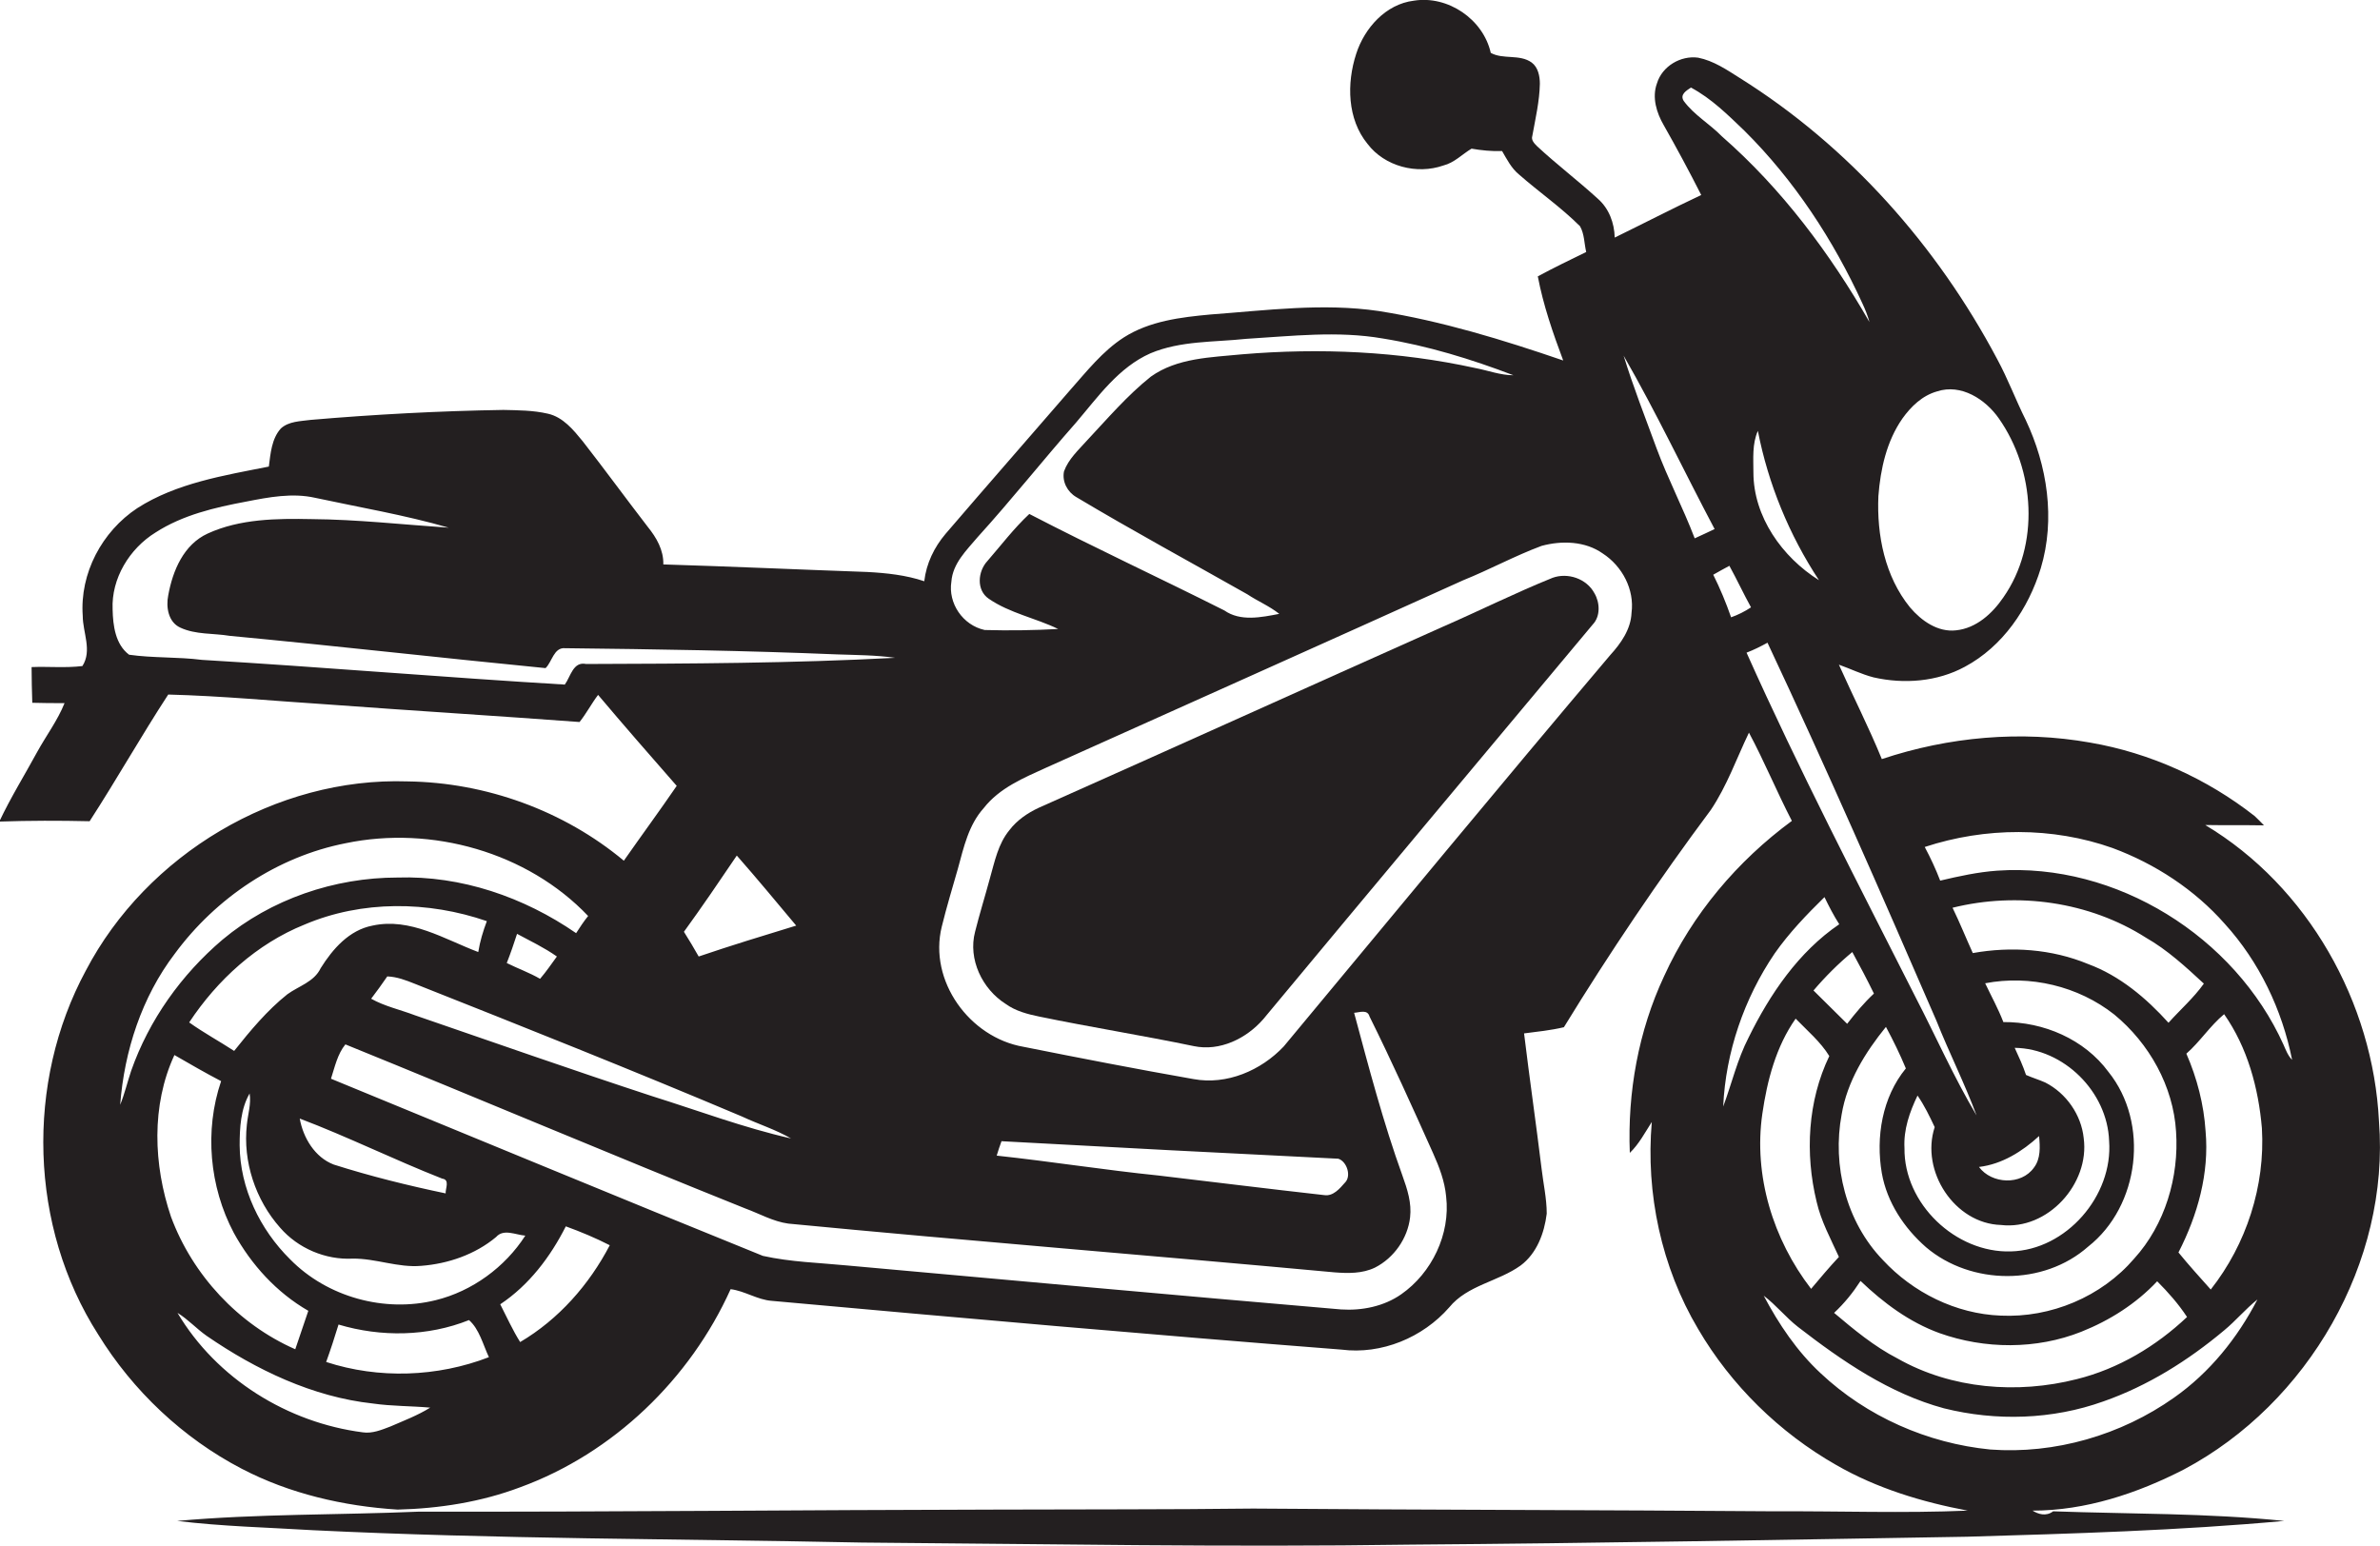 <?xml version="1.0" encoding="utf-8"?>
<!-- Generator: Adobe Illustrator 19.2.0, SVG Export Plug-In . SVG Version: 6.00 Build 0)  -->
<svg version="1.1" id="Layer_1" xmlns="http://www.w3.org/2000/svg" xmlns:xlink="http://www.w3.org/1999/xlink" x="0px" y="0px"
	 viewBox="0 0 693.2 450.3" enable-background="new 0 0 693.2 450.3" xml:space="preserve">
<g>
	<path fill="#231F20" d="M592,440c15.4,0,30.5-5,44.1-12c36.1-19.2,60-60.3,56.8-101.4c-1.7-34.6-20.7-68.4-50.6-86.3
		c5.7,0.1,11.4,0,17.1,0.1c-0.9-0.9-1.8-1.9-2.7-2.7c-13.9-10.9-30.5-18.4-47.9-21.4c-20.2-3.6-41.2-1.7-60.7,4.8
		c-3.8-9.3-8.4-18.3-12.5-27.5c3.4,1.2,6.6,2.8,10.1,3.7c8.8,2,18.5,1.3,26.6-3.1c11-5.9,18.5-16.9,22.1-28.7
		c4.3-14.3,1.9-29.9-4.4-43.2c-2.9-5.8-5.2-12-8.3-17.7c-17.5-33-43.2-62-75-81.9c-3.8-2.4-7.6-5-12.1-5.9c-5.1-0.7-10.5,2.5-12,7.5
		c-1.5,4.1-0.1,8.6,2,12.2c3.8,6.7,7.4,13.4,10.9,20.3c-8.5,4-16.8,8.3-25.2,12.4c-0.1-4.3-1.7-8.5-4.9-11.3
		c-5.8-5.3-12-10-17.7-15.3c-0.8-0.8-1.8-1.8-1.4-3c0.9-5,2.1-10.1,2.2-15.2c0-2.2-0.5-4.8-2.4-6.2c-3.5-2.5-8.3-0.8-11.9-2.8
		C432,5.6,421.7-1.4,411.8,0.2c-8.2,1-14.4,8-16.8,15.5c-2.8,8.6-2.6,19,3.3,26.2c5,6.6,14.4,9,22.1,6.3c3.2-0.8,5.5-3.3,8.2-4.9
		c2.9,0.5,5.9,0.8,8.9,0.7c1.4,2.4,2.7,5,4.9,6.8c5.8,5.1,12.3,9.6,17.8,15.1c1.3,2.3,1.2,5,1.8,7.5c-4.7,2.3-9.5,4.6-14.1,7.1
		c1.6,8.4,4.4,16.5,7.4,24.5c-17.5-6-35.4-11.5-53.7-14.4c-16.3-2.4-32.7-0.2-49,1c-8.7,0.8-17.8,1.9-25.3,6.7
		c-6.2,4-10.8,9.9-15.6,15.3c-12.1,14-24.3,27.9-36.3,41.9c-3.3,3.9-5.6,8.6-6.2,13.8c-5.3-1.8-11-2.4-16.6-2.7
		c-19.8-0.7-39.6-1.6-59.4-2.2c0.1-4.2-2-7.8-4.5-10.9c-6.4-8.3-12.6-16.8-19-25c-2.7-3.3-5.7-7-10.1-8c-4.3-1-8.7-1-13-1.1
		c-18.7,0.3-37.4,1.3-56.1,2.9c-3,0.4-6.4,0.4-8.7,2.5c-2.7,3-3,7.3-3.5,11.1c-13.1,2.6-26.9,4.8-38.3,12.1
		c-10.3,6.8-16.8,19-15.9,31.4c0,4.8,2.8,10.1-0.1,14.6c-4.9,0.6-9.9,0.1-14.8,0.3c0,3.5,0.1,6.9,0.2,10.4c3.1,0.1,6.3,0.1,9.4,0.1
		c-2,5-5.3,9.4-7.9,14.1c-3.7,6.8-7.8,13.4-11.1,20.4c8.8-0.3,17.5-0.3,26.3-0.1C34,227,41.1,214.4,49,202.3
		c15.6,0.4,31.1,1.9,46.7,2.9c24.4,1.8,48.8,3.3,73.1,5.1c2-2.5,3.5-5.4,5.4-7.9c7.5,8.9,15.2,17.7,22.9,26.5
		c-5,7.3-10.3,14.5-15.4,21.8c-17.5-14.6-40.2-22.8-63-23.1c-38.3-1.3-76,21.3-93.7,55.1c-17.6,32.6-16.5,74.6,3.6,106
		c10.1,16.4,24.7,30.2,41.8,39.1c14,7.3,29.7,10.9,45.4,11.9c12.1-0.3,24.3-2.2,35.7-6.5c27.1-9.9,49.5-31.5,61.3-57.7
		c4.1,0.5,7.8,3.1,12,3.4c55.3,5,110.6,9.9,165.9,14.2c11.7,1.5,23.7-3.5,31.4-12.3c5.3-6.5,14.3-7.5,20.8-12.2
		c4.7-3.5,6.9-9.4,7.6-15.1c0-4.4-1-8.8-1.5-13.1c-1.6-13.1-3.5-26.2-5.1-39.4c3.9-0.5,7.8-0.9,11.6-1.8
		c13.3-21.7,27.6-42.9,42.8-63.3c4.7-7,7.5-15,11.1-22.5c4.5,8.4,8.1,17.2,12.5,25.7c-15.9,11.7-29,27.2-37.2,45.2
		c-7.5,16-10.7,33.9-10,51.5c2.7-2.6,4.4-5.9,6.4-9c-1.8,20.8,2.8,42.3,13.5,60.3c9.6,16.4,23.7,30.2,40.2,39.6
		c11.8,6.8,25,10.8,38.3,13.3c-18.7,0.8-37.4,0.1-56.1,0.2c-50.7-0.4-101.3-0.4-152-0.8c-25,0.3-50,0.2-75,0.3
		c-56,0.1-112,0.7-168,0.6c-23.5,1-47,0.6-70.4,2.7c13.1,1.6,26.3,1.9,39.5,2.7c53.3,2.6,106.6,2.5,159.9,3.6
		c53.3,0.4,106.7,1.4,160,0.6c54-0.4,108-1.4,162-2.3c30.8-0.9,61.6-1.8,92.3-4.6c-22.4-2.3-44.9-2-67.3-2.8
		C595.9,441.8,593.6,441,592,440z M547.1,144.5c0.6-7.9,2.4-16,7-22.6c2.5-3.5,5.8-6.7,10.1-7.9c7-2.3,14.1,2.3,18,7.9
		c10.5,15,12,36.8,1.3,52.1c-3.2,4.7-7.9,9-13.8,9.6c-5.3,0.6-10.1-2.8-13.4-6.7C549,167.9,546.6,155.9,547.1,144.5z M536.4,324.6
		c1.6-9.6,6.9-18.1,12.9-25.5c2.1,3.9,4.1,8,5.8,12.1c-6.9,8.4-8.8,20-7,30.5c1.5,8.5,6.5,16,12.9,21.6
		c13.1,11.1,34.2,11.3,47.2-0.2c15-11.8,17.9-36,5.9-50.9c-7-9.5-18.9-14.6-30.6-14.5c-1.5-3.9-3.5-7.5-5.3-11.3
		c13-2.5,27.1,0.8,37.6,9.1c10.2,8.4,17.2,20.9,18,34.1c0.9,13.2-3.2,27.1-12.2,37c-9.5,11.1-24.3,17.3-38.9,16.6
		c-13-0.5-25.5-6.7-34.3-16.2C537.7,355.9,533.6,339.5,536.4,324.6z M528.2,288.5c3.4-4,7.2-7.8,11.3-11.2c2.2,4,4.3,8,6.3,12.1
		c-2.9,2.7-5.4,5.7-7.8,8.8C534.7,294.9,531.4,291.7,528.2,288.5z M582.8,356.8c13.6,1.6,25.9-12,24.1-25.3
		c-0.7-6.8-5.1-13.1-11.2-16.2c-1.8-0.8-3.8-1.4-5.6-2.2c-0.9-2.7-2.1-5.3-3.3-7.9c14.3,0.2,27,12.8,27.5,27.1
		c1.2,16-12.5,31.8-28.6,32.2c-16.1,0.5-31.2-13.9-31-30.1c-0.3-5.4,1.5-10.5,3.8-15.3c2,2.9,3.5,6,5,9.2
		C559.3,341.1,569.3,356.4,582.8,356.8z M576.4,339.9c6.7-0.8,12.6-4.5,17.5-9c0.3,3.1,0.5,6.6-1.5,9.2
		C588.7,345.3,580.1,344.9,576.4,339.9z M574.6,277.6c-2-4.4-3.8-8.9-5.9-13.2c18.9-4.7,39.8-1.8,56.3,8.7
		c6.3,3.6,11.6,8.5,16.9,13.4c-3,4.2-6.9,7.6-10.3,11.4c-6.5-7.2-14.2-13.7-23.4-17.1C597.6,276.4,585.8,275.6,574.6,277.6z
		 M541.9,373.1c6.7,6.4,14.2,12,23,15.2c13.2,4.7,28.2,4.8,41.3-0.4c8.3-3.3,16-8.2,22.1-14.7c3.2,3.2,6.2,6.6,8.7,10.4
		c-9,8.5-20,15.1-32.1,18.1c-17.3,4.4-36.5,2.9-52.2-6c-6.8-3.5-12.7-8.4-18.5-13.3C537.2,379.6,539.7,376.5,541.9,373.1z
		 M634.5,364.8c5.6-10.9,9-23.1,7.9-35.3c-0.5-7.8-2.5-15.5-5.6-22.6c4-3.5,6.9-8.1,11-11.5c6.8,9.7,10,21.5,11,33.2
		c1,16.8-4.5,33.8-14.9,47C640.7,372,637.5,368.5,634.5,364.8z M615.3,247c12.4,4.6,23.9,12.1,32.7,22.1c10,11,16.7,25,19.6,39.6
		c-1.2-1.2-1.8-2.8-2.5-4.4c-14.2-31.5-48.7-53.1-83.4-50.7c-5.6,0.4-11.1,1.6-16.6,2.9c-1.3-3.4-2.8-6.6-4.5-9.8
		C578.2,240.9,597.8,240.8,615.3,247z M490.4,29.4c-1.2-1.9,0.8-3,2.1-3.9c6,3.2,10.8,8,15.6,12.6c14.5,14.4,25.9,31.8,34.4,50.4
		c0.8,1.7,1.5,3.5,2,5.3C533,73.8,519,55,501.5,39.7C498,36.1,493.4,33.5,490.4,29.4z M529.8,169c-10.7-6.7-19.1-18.5-19.1-31.4
		c0-4-0.4-8.3,1.3-12.1C515,140.9,521.1,155.8,529.8,169z M277.1,169.4c0.4-5.3,4.4-9.1,7.6-12.9c9.9-10.9,19-22.4,28.7-33.4
		c6.4-7.5,12.4-16.1,21.7-20.2c8.8-3.7,18.5-3.2,27.8-4.2c13.3-0.8,26.7-2.4,39.9-0.1c13,2.1,25.7,6,38,10.7
		c-3.8,0-7.4-1.4-11.1-2.1c-22.3-4.9-45.3-5.9-67.9-4c-9,0.9-18.9,1-26.6,6.5c-6.9,5.5-12.6,12.2-18.6,18.6c-2.5,2.8-5.4,5.4-6.7,9
		c-0.6,3,1,6,3.6,7.5c16.4,9.8,33.2,18.9,49.8,28.3c3,2,6.4,3.4,9.3,5.7c-5.2,1-11.3,2.3-16-1c-18.9-9.5-38.1-18.4-56.8-28.1
		c-4.5,4.2-8.2,9.1-12.2,13.7c-2.8,3-3.3,8.5,0.4,11c6.1,4.2,13.6,5.6,20.2,8.8c-7.1,0.4-14.3,0.5-21.4,0.3
		C280.4,182.1,276.1,175.7,277.1,169.4z M170.7,193.4c-3.8-0.8-4.5,3.7-6.2,6c-35.2-2.1-70.4-5.1-105.7-7.2
		c-7-0.9-14.2-0.5-21.2-1.5c-4-3-4.7-8.5-4.8-13.2c-0.4-9,4.9-17.7,12.5-22.4c7.9-5.1,17.3-7.3,26.4-9c6.6-1.3,13.5-2.6,20.1-1.1
		c13,2.8,26.1,5,38.9,8.7c-13.3-0.9-26.7-2.4-40-2.5c-10.1-0.2-20.8-0.1-30.2,4.2c-7,3.2-10.2,10.8-11.5,18c-0.7,3.4,0,7.8,3.5,9.4
		c4.5,2.1,9.6,1.6,14.4,2.4c30.7,2.9,61.3,6.4,92,9.4c1.9-1.8,2.4-6.1,5.7-5.8c26.4,0.3,52.7,0.7,79.1,1.8c5.7,0.2,11.4,0.2,17,1
		C230.7,193.2,200.7,193.3,170.7,193.4z M231.9,269.6c-9.5,2.9-19,5.8-28.4,9c-1.4-2.5-2.8-4.8-4.3-7.2c5.3-7.3,10.4-14.8,15.4-22.2
		C220.5,255.9,226.2,262.8,231.9,269.6z M216.1,325.2c4.7,2.2,9.8,3.8,14.3,6.4c-13.7-3.1-27-8.1-40.4-12.3
		c-23.2-7.6-46.2-15.7-69.2-23.6c-4.2-1.6-8.8-2.6-12.7-4.8c1.6-2.1,3.2-4.3,4.7-6.5c2.8,0.1,5.4,1.1,7.9,2.1
		C152.5,299.1,184.4,311.8,216.1,325.2z M81.6,357.6c5.2,6,13.2,9.4,21.1,9c6.7-0.1,13.2,2.7,20,2.1c7.8-0.6,15.7-3.3,21.8-8.4
		c2.2-2.5,5.7-0.6,8.5-0.4c-5.9,9.2-15.5,16.2-26.1,18.8c-14.9,3.7-31.6-0.9-42.4-11.9c-8.8-8.7-14.6-20.7-14.7-33.2
		c0-5.1,0.3-10.6,2.9-15.1c0.5,3-0.5,6-0.8,9.1C70.7,338.3,74.4,349.5,81.6,357.6z M129.8,347.6c-11-2.3-21.9-5-32.6-8.4
		c-5.5-2.1-8.9-7.8-9.9-13.4c14,5.3,27.5,12,41.5,17.5C131.1,343.6,129.7,346.2,129.8,347.6z M83.7,289.6
		c-5.9,4.7-10.8,10.6-15.5,16.5c-4.3-2.8-8.9-5.3-13.1-8.3c8.2-12.4,19.7-22.9,33.6-28.5c16.7-7.1,36-6.9,53.1-1
		c-1.1,2.9-2,5.9-2.5,9c-9.8-3.7-19.8-10.1-30.8-7.7c-6.8,1.3-11.6,6.8-15.1,12.4C91.5,286,87,287.2,83.7,289.6z M147.6,280.5
		c1.1-2.8,2.1-5.7,3-8.5c3.9,2.1,7.9,4,11.6,6.6c-1.6,2.2-3.1,4.4-4.9,6.5C154.2,283.3,150.8,282.1,147.6,280.5z M38.2,311.9
		c-1.1,3.3-1.9,6.7-3.2,9.9c1.2-15.7,6.3-31.4,15.9-44c12-16.3,29.9-28.3,49.8-32.2c25-5.2,52.9,2.6,70.6,21.2
		c-1.3,1.6-2.4,3.3-3.5,5c-15.2-10.5-33.5-16.8-52-16.2c-18.4,0-36.9,6.3-51,18.1C52.8,283.9,43.4,297.1,38.2,311.9z M50.8,307.3
		c4.5,2.6,9,5.2,13.6,7.6c-4.9,14.4-3.4,30.8,3.7,44.2c5.1,9.3,12.5,17.4,21.7,22.7c-1.3,3.7-2.5,7.5-3.8,11.2
		c-16.6-7.3-29.9-21.6-36.2-38.6C44.7,339.3,44,322,50.8,307.3z M113.7,415.5c-2.6,1-5.3,2.1-8,1.7c-21.9-2.8-42.6-15.6-54-34.8
		c3.1,1.9,5.5,4.6,8.5,6.7c14.4,9.9,30.9,17.8,48.4,19.7c5.5,0.8,11.2,0.7,16.7,1.2C121.6,412.3,117.6,413.8,113.7,415.5z M95,396.7
		c1.3-3.6,2.5-7.3,3.6-10.9c12.4,3.7,26,3.5,38-1.3c3,2.6,4.1,7.2,5.8,10.8C127.4,401.1,110.3,401.7,95,396.7z M151.5,390.9
		c-2.2-3.5-3.9-7.3-5.8-11c8.4-5.6,14.6-13.8,19.1-22.7c4.4,1.6,8.7,3.4,12.8,5.5C171.6,374.2,162.7,384.3,151.5,390.9z M408.1,377
		c-5,3.5-11.4,4.8-17.5,4.4c-48-4.1-95.9-8.5-143.8-12.8c-8.2-0.8-16.5-1-24.6-2.8c-42-17-83.9-34.4-125.8-51.6
		c1.1-3.4,1.9-7.2,4.2-10c38.9,15.8,77.6,32.2,116.5,47.8c4.1,1.5,8.1,3.8,12.5,4.4c53,5.1,106.1,9.3,159.1,14.2
		c3.9,0.3,8.1,0.4,11.8-1.4c5.5-2.8,9.5-8.5,10.2-14.6c0.5-4.2-0.8-8.2-2.2-12.1c-5.6-15.5-9.8-31.5-14.1-47.5
		c1.6-0.1,3.9-1.1,4.5,1.1c6.5,13.1,12.5,26.4,18.5,39.8c1.8,4,3.4,8.2,3.8,12.6C422.5,359.5,417,370.8,408.1,377z M290.3,336.6
		c0.4-1.4,0.9-2.8,1.4-4.2c32.7,1.8,65.4,3.5,98.1,5.1c2.5,0.8,3.9,5.1,1.9,7c-1.5,1.7-3.4,4-6,3.6c-16.1-1.8-32.1-3.8-48.2-5.7
		C321.8,340.8,306.1,338.3,290.3,336.6z M475.2,178.5c-0.2,4.8-3.1,8.9-6.2,12.3c-32,37.8-63.5,76-95.1,114
		c-6.6,7-16.6,11.3-26.3,9.5c-16.5-2.9-33-6.1-49.5-9.4c-15.7-2.7-27.7-19.2-23.8-35c1.4-5.7,3.1-11.3,4.7-16.9
		c1.7-6.2,3.1-12.7,7.5-17.6c4.6-5.9,11.6-8.8,18.2-11.8c40.5-18.2,81-36.3,121.5-54.6c7.7-3.1,15-7.1,22.8-10
		c5.9-1.6,12.7-1.4,17.8,2.2C472.5,164.9,476.1,171.7,475.2,178.5z M493.6,156.8c-3.4-8.9-7.8-17.3-11.1-26.2
		c-3.3-9-6.8-17.9-9.6-27c9.5,16.5,17.6,33.7,26.5,50.5C497.5,155,495.6,155.9,493.6,156.8z M499,167.4c1.5-0.9,3.1-1.7,4.7-2.6
		c2.2,4,4.1,8.1,6.3,12.1c-1.8,1.2-3.8,2.2-5.8,2.9C502.7,175.5,501,171.4,499,167.4z M508.7,190.1c2.1-0.8,4.1-1.8,6.1-2.9
		c17.1,36.4,33.2,73.2,49.2,110.1c3.7,9.3,8.2,18.2,11.7,27.6c-6.6-11.1-11.8-22.9-17.7-34.3C541.1,257.2,523.9,224.1,508.7,190.1z
		 M509.3,302.2c-3.3,6.4-4.9,13.4-7.4,20.1c0.7-15.8,6.1-31.5,15-44.6c4.2-6,9.3-11.3,14.5-16.4c1.3,2.7,2.7,5.4,4.3,7.9
		C523.8,277.3,515.5,289.6,509.3,302.2z M513.3,324.4c1.4-9.7,4-19.6,9.7-27.7c3.4,3.5,7.3,6.8,9.8,10.9
		c-6.3,13.1-7.1,28.4-3.7,42.4c1.3,5.7,4.1,10.8,6.5,16.1c-2.8,3-5.5,6.2-8.1,9.3C516.4,361,510.7,342.4,513.3,324.4z M579.7,422.2
		c-18.3-1.8-36-9.6-49.4-22.2c-6.9-6.4-12.2-14.3-16.6-22.6c3.6,2.7,6.4,6.3,10,9.1c12.8,9.9,26.6,19.4,42.5,23.7
		c15.2,3.8,31.6,3.3,46.4-2c12.9-4.5,24.7-11.9,35.2-20.7c3.4-2.8,6.2-6.2,9.7-9c-5.8,11.2-13.9,21.3-24.3,28.6
		C617.8,418,598.5,423.6,579.7,422.2z"/>
	<path fill="#231F20" d="M452.2,168.3c-10.9,4.4-21.5,9.7-32.3,14.4c-39.2,17.5-78.3,35.2-117.4,52.6c-3.2,1.5-6.3,3.6-8.5,6.5
		c-3.3,4-4.3,9.2-5.7,14.1c-1.4,5.2-3,10.3-4.3,15.5c-2.1,8,2.1,16.7,8.9,21c2.9,2.1,6.4,3,9.8,3.7c15,3.1,30.1,5.5,45,8.6
		c7.6,1.6,15.3-2.2,20.2-7.8c31.9-38.4,64-76.7,96-115c2.3-2.4,2.1-6.4,0.5-9.1C462.1,168.5,456.6,166.7,452.2,168.3z"/>
</g>
</svg>
